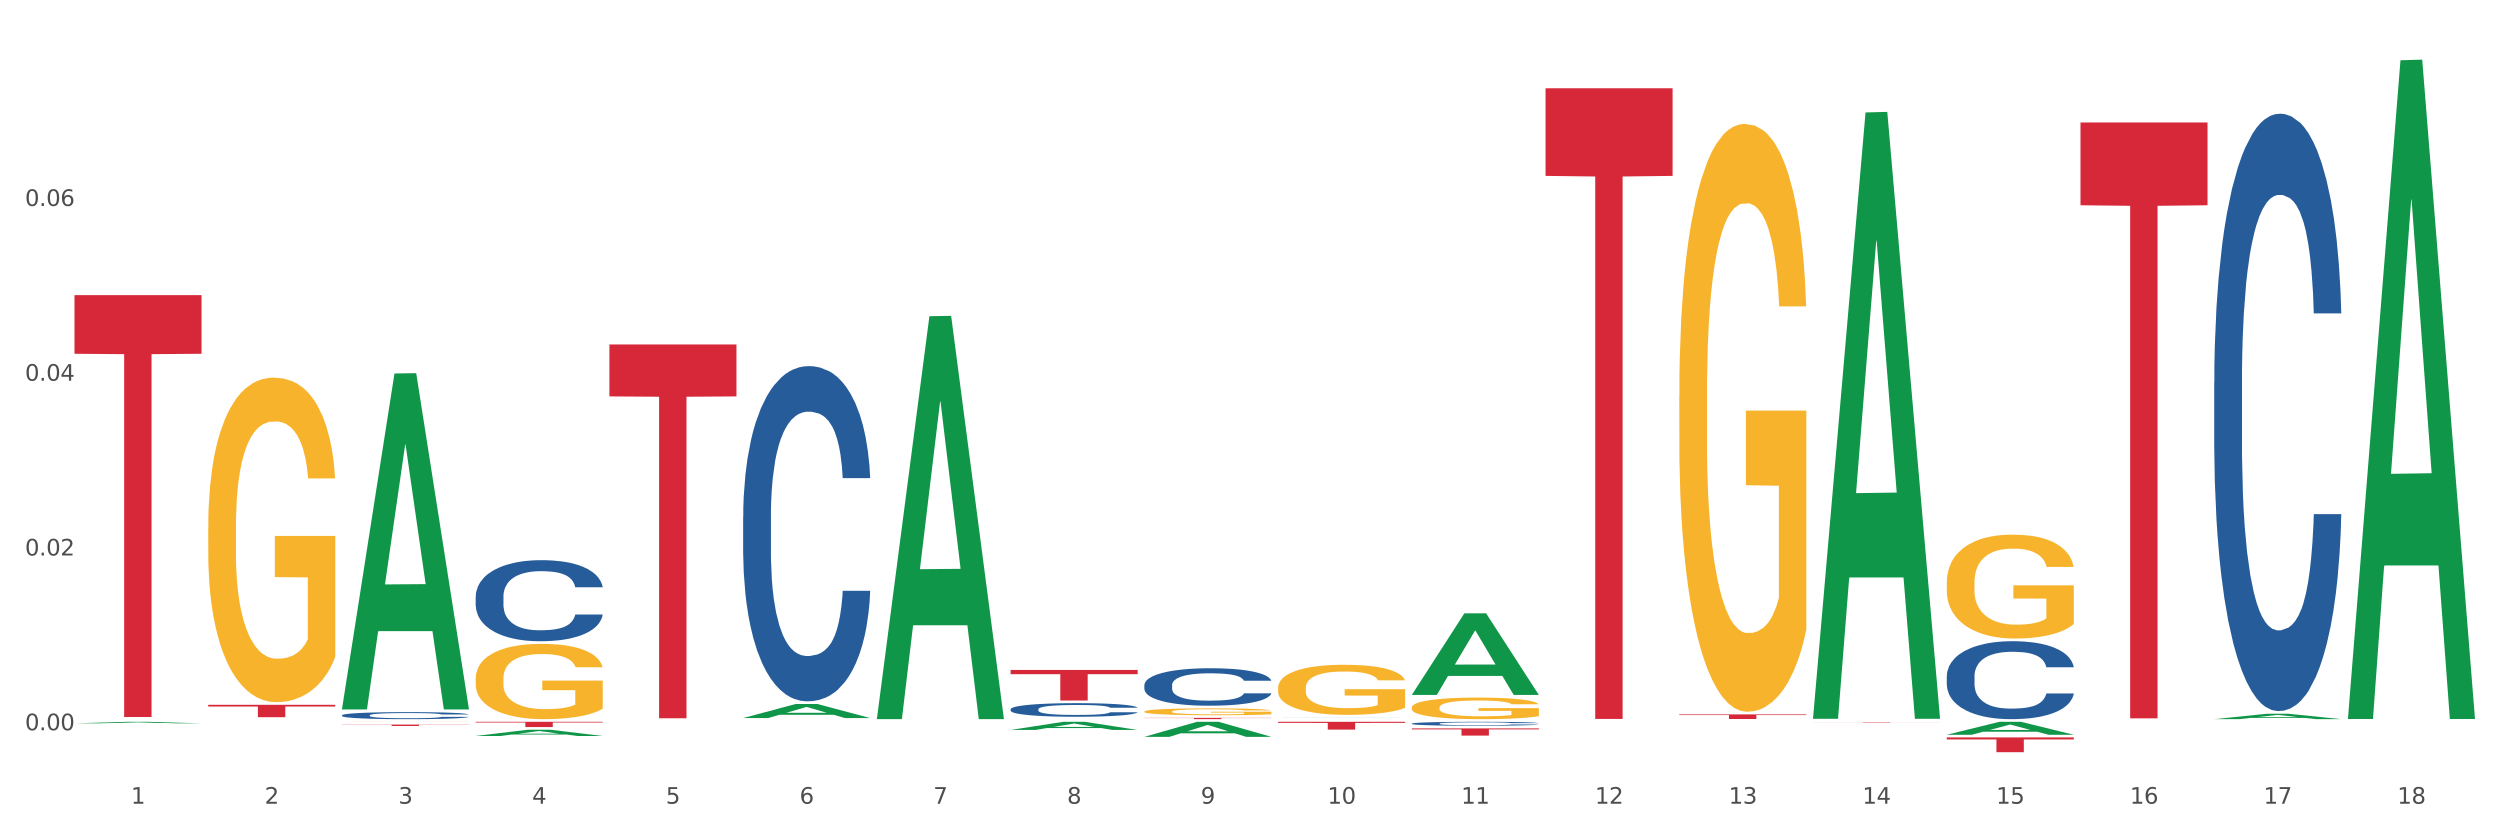 <?xml version="1.0" encoding="utf-8" standalone="no"?>
<!DOCTYPE svg PUBLIC "-//W3C//DTD SVG 1.1//EN"
  "http://www.w3.org/Graphics/SVG/1.1/DTD/svg11.dtd">
<svg xmlns:xlink="http://www.w3.org/1999/xlink" width="1080pt" height="360pt" viewBox="0 0 1080 360" xmlns="http://www.w3.org/2000/svg" version="1.1">
 <rect x="0" y="0" width="1080" height="360" fill="#333333" stroke="none"/>
 <defs>
  <style type="text/css">*{stroke-linejoin: round; stroke-linecap: butt}</style>
 </defs>
 <g id="figure_1">
  <g id="patch_1">
   <path d="M 0 360 
L 1080 360 
L 1080 0 
L 0 0 
z
" style="fill: #ffffff; stroke: #ffffff; stroke-linejoin: miter"/>
  </g>
  <g id="axes_1">
   <g id="matplotlib.axis_1">
    <g id="xtick_1">
     <g id="text_1">
      <!-- 1 -->
      <g style="fill: #4d4d4d" transform="translate(56.563 347.204) scale(0.096 -0.096)">
       <defs>
        <path id="DejaVuSans-31" d="M 794 531 
L 1825 531 
L 1825 4091 
L 703 3866 
L 703 4441 
L 1819 4666 
L 2450 4666 
L 2450 531 
L 3481 531 
L 3481 0 
L 794 0 
L 794 531 
z
" transform="scale(0.016)"/>
       </defs>
       <use xlink:href="#DejaVuSans-31"/>
      </g>
     </g>
    </g>
    <g id="xtick_2">
     <g id="text_2">
      <!-- 2 -->
      <g style="fill: #4d4d4d" transform="translate(114.336 347.204) scale(0.096 -0.096)">
       <defs>
        <path id="DejaVuSans-32" d="M 1228 531 
L 3431 531 
L 3431 0 
L 469 0 
L 469 531 
Q 828 903 1448 1529 
Q 2069 2156 2228 2338 
Q 2531 2678 2651 2914 
Q 2772 3150 2772 3378 
Q 2772 3750 2511 3984 
Q 2250 4219 1831 4219 
Q 1534 4219 1204 4116 
Q 875 4013 500 3803 
L 500 4441 
Q 881 4594 1212 4672 
Q 1544 4750 1819 4750 
Q 2544 4750 2975 4387 
Q 3406 4025 3406 3419 
Q 3406 3131 3298 2873 
Q 3191 2616 2906 2266 
Q 2828 2175 2409 1742 
Q 1991 1309 1228 531 
z
" transform="scale(0.016)"/>
       </defs>
       <use xlink:href="#DejaVuSans-32"/>
      </g>
     </g>
    </g>
    <g id="xtick_3">
     <g id="text_3">
      <!-- 3 -->
      <g style="fill: #4d4d4d" transform="translate(172.109 347.204) scale(0.096 -0.096)">
       <defs>
        <path id="DejaVuSans-33" d="M 2597 2516 
Q 3050 2419 3304 2112 
Q 3559 1806 3559 1356 
Q 3559 666 3084 287 
Q 2609 -91 1734 -91 
Q 1441 -91 1130 -33 
Q 819 25 488 141 
L 488 750 
Q 750 597 1062 519 
Q 1375 441 1716 441 
Q 2309 441 2620 675 
Q 2931 909 2931 1356 
Q 2931 1769 2642 2001 
Q 2353 2234 1838 2234 
L 1294 2234 
L 1294 2753 
L 1863 2753 
Q 2328 2753 2575 2939 
Q 2822 3125 2822 3475 
Q 2822 3834 2567 4026 
Q 2313 4219 1838 4219 
Q 1578 4219 1281 4162 
Q 984 4106 628 3988 
L 628 4550 
Q 988 4650 1302 4700 
Q 1616 4750 1894 4750 
Q 2613 4750 3031 4423 
Q 3450 4097 3450 3541 
Q 3450 3153 3228 2886 
Q 3006 2619 2597 2516 
z
" transform="scale(0.016)"/>
       </defs>
       <use xlink:href="#DejaVuSans-33"/>
      </g>
     </g>
    </g>
    <g id="xtick_4">
     <g id="text_4">
      <!-- 4 -->
      <g style="fill: #4d4d4d" transform="translate(229.882 347.204) scale(0.096 -0.096)">
       <defs>
        <path id="DejaVuSans-34" d="M 2419 4116 
L 825 1625 
L 2419 1625 
L 2419 4116 
z
M 2253 4666 
L 3047 4666 
L 3047 1625 
L 3713 1625 
L 3713 1100 
L 3047 1100 
L 3047 0 
L 2419 0 
L 2419 1100 
L 313 1100 
L 313 1709 
L 2253 4666 
z
" transform="scale(0.016)"/>
       </defs>
       <use xlink:href="#DejaVuSans-34"/>
      </g>
     </g>
    </g>
    <g id="xtick_5">
     <g id="text_5">
      <!-- 5 -->
      <g style="fill: #4d4d4d" transform="translate(287.655 347.204) scale(0.096 -0.096)">
       <defs>
        <path id="DejaVuSans-35" d="M 691 4666 
L 3169 4666 
L 3169 4134 
L 1269 4134 
L 1269 2991 
Q 1406 3038 1543 3061 
Q 1681 3084 1819 3084 
Q 2600 3084 3056 2656 
Q 3513 2228 3513 1497 
Q 3513 744 3044 326 
Q 2575 -91 1722 -91 
Q 1428 -91 1123 -41 
Q 819 9 494 109 
L 494 744 
Q 775 591 1075 516 
Q 1375 441 1709 441 
Q 2250 441 2565 725 
Q 2881 1009 2881 1497 
Q 2881 1984 2565 2268 
Q 2250 2553 1709 2553 
Q 1456 2553 1204 2497 
Q 953 2441 691 2322 
L 691 4666 
z
" transform="scale(0.016)"/>
       </defs>
       <use xlink:href="#DejaVuSans-35"/>
      </g>
     </g>
    </g>
    <g id="xtick_6">
     <g id="text_6">
      <!-- 6 -->
      <g style="fill: #4d4d4d" transform="translate(345.428 347.204) scale(0.096 -0.096)">
       <defs>
        <path id="DejaVuSans-36" d="M 2113 2584 
Q 1688 2584 1439 2293 
Q 1191 2003 1191 1497 
Q 1191 994 1439 701 
Q 1688 409 2113 409 
Q 2538 409 2786 701 
Q 3034 994 3034 1497 
Q 3034 2003 2786 2293 
Q 2538 2584 2113 2584 
z
M 3366 4563 
L 3366 3988 
Q 3128 4100 2886 4159 
Q 2644 4219 2406 4219 
Q 1781 4219 1451 3797 
Q 1122 3375 1075 2522 
Q 1259 2794 1537 2939 
Q 1816 3084 2150 3084 
Q 2853 3084 3261 2657 
Q 3669 2231 3669 1497 
Q 3669 778 3244 343 
Q 2819 -91 2113 -91 
Q 1303 -91 875 529 
Q 447 1150 447 2328 
Q 447 3434 972 4092 
Q 1497 4750 2381 4750 
Q 2619 4750 2861 4703 
Q 3103 4656 3366 4563 
z
" transform="scale(0.016)"/>
       </defs>
       <use xlink:href="#DejaVuSans-36"/>
      </g>
     </g>
    </g>
    <g id="xtick_7">
     <g id="text_7">
      <!-- 7 -->
      <g style="fill: #4d4d4d" transform="translate(403.201 347.204) scale(0.096 -0.096)">
       <defs>
        <path id="DejaVuSans-37" d="M 525 4666 
L 3525 4666 
L 3525 4397 
L 1831 0 
L 1172 0 
L 2766 4134 
L 525 4134 
L 525 4666 
z
" transform="scale(0.016)"/>
       </defs>
       <use xlink:href="#DejaVuSans-37"/>
      </g>
     </g>
    </g>
    <g id="xtick_8">
     <g id="text_8">
      <!-- 8 -->
      <g style="fill: #4d4d4d" transform="translate(460.974 347.204) scale(0.096 -0.096)">
       <defs>
        <path id="DejaVuSans-38" d="M 2034 2216 
Q 1584 2216 1326 1975 
Q 1069 1734 1069 1313 
Q 1069 891 1326 650 
Q 1584 409 2034 409 
Q 2484 409 2743 651 
Q 3003 894 3003 1313 
Q 3003 1734 2745 1975 
Q 2488 2216 2034 2216 
z
M 1403 2484 
Q 997 2584 770 2862 
Q 544 3141 544 3541 
Q 544 4100 942 4425 
Q 1341 4750 2034 4750 
Q 2731 4750 3128 4425 
Q 3525 4100 3525 3541 
Q 3525 3141 3298 2862 
Q 3072 2584 2669 2484 
Q 3125 2378 3379 2068 
Q 3634 1759 3634 1313 
Q 3634 634 3220 271 
Q 2806 -91 2034 -91 
Q 1263 -91 848 271 
Q 434 634 434 1313 
Q 434 1759 690 2068 
Q 947 2378 1403 2484 
z
M 1172 3481 
Q 1172 3119 1398 2916 
Q 1625 2713 2034 2713 
Q 2441 2713 2670 2916 
Q 2900 3119 2900 3481 
Q 2900 3844 2670 4047 
Q 2441 4250 2034 4250 
Q 1625 4250 1398 4047 
Q 1172 3844 1172 3481 
z
" transform="scale(0.016)"/>
       </defs>
       <use xlink:href="#DejaVuSans-38"/>
      </g>
     </g>
    </g>
    <g id="xtick_9">
     <g id="text_9">
      <!-- 9 -->
      <g style="fill: #4d4d4d" transform="translate(518.747 347.204) scale(0.096 -0.096)">
       <defs>
        <path id="DejaVuSans-39" d="M 703 97 
L 703 672 
Q 941 559 1184 500 
Q 1428 441 1663 441 
Q 2288 441 2617 861 
Q 2947 1281 2994 2138 
Q 2813 1869 2534 1725 
Q 2256 1581 1919 1581 
Q 1219 1581 811 2004 
Q 403 2428 403 3163 
Q 403 3881 828 4315 
Q 1253 4750 1959 4750 
Q 2769 4750 3195 4129 
Q 3622 3509 3622 2328 
Q 3622 1225 3098 567 
Q 2575 -91 1691 -91 
Q 1453 -91 1209 -44 
Q 966 3 703 97 
z
M 1959 2075 
Q 2384 2075 2632 2365 
Q 2881 2656 2881 3163 
Q 2881 3666 2632 3958 
Q 2384 4250 1959 4250 
Q 1534 4250 1286 3958 
Q 1038 3666 1038 3163 
Q 1038 2656 1286 2365 
Q 1534 2075 1959 2075 
z
" transform="scale(0.016)"/>
       </defs>
       <use xlink:href="#DejaVuSans-39"/>
      </g>
     </g>
    </g>
    <g id="xtick_10">
     <g id="text_10">
      <!-- 10 -->
      <g style="fill: #4d4d4d" transform="translate(573.466 347.204) scale(0.096 -0.096)">
       <defs>
        <path id="DejaVuSans-30" d="M 2034 4250 
Q 1547 4250 1301 3770 
Q 1056 3291 1056 2328 
Q 1056 1369 1301 889 
Q 1547 409 2034 409 
Q 2525 409 2770 889 
Q 3016 1369 3016 2328 
Q 3016 3291 2770 3770 
Q 2525 4250 2034 4250 
z
M 2034 4750 
Q 2819 4750 3233 4129 
Q 3647 3509 3647 2328 
Q 3647 1150 3233 529 
Q 2819 -91 2034 -91 
Q 1250 -91 836 529 
Q 422 1150 422 2328 
Q 422 3509 836 4129 
Q 1250 4750 2034 4750 
z
" transform="scale(0.016)"/>
       </defs>
       <use xlink:href="#DejaVuSans-31"/>
       <use xlink:href="#DejaVuSans-30" transform="translate(63.623 0)"/>
      </g>
     </g>
    </g>
    <g id="xtick_11">
     <g id="text_11">
      <!-- 11 -->
      <g style="fill: #4d4d4d" transform="translate(631.239 347.204) scale(0.096 -0.096)">
       <use xlink:href="#DejaVuSans-31"/>
       <use xlink:href="#DejaVuSans-31" transform="translate(63.623 0)"/>
      </g>
     </g>
    </g>
    <g id="xtick_12">
     <g id="text_12">
      <!-- 12 -->
      <g style="fill: #4d4d4d" transform="translate(689.012 347.204) scale(0.096 -0.096)">
       <use xlink:href="#DejaVuSans-31"/>
       <use xlink:href="#DejaVuSans-32" transform="translate(63.623 0)"/>
      </g>
     </g>
    </g>
    <g id="xtick_13">
     <g id="text_13">
      <!-- 13 -->
      <g style="fill: #4d4d4d" transform="translate(746.785 347.204) scale(0.096 -0.096)">
       <use xlink:href="#DejaVuSans-31"/>
       <use xlink:href="#DejaVuSans-33" transform="translate(63.623 0)"/>
      </g>
     </g>
    </g>
    <g id="xtick_14">
     <g id="text_14">
      <!-- 14 -->
      <g style="fill: #4d4d4d" transform="translate(804.558 347.204) scale(0.096 -0.096)">
       <use xlink:href="#DejaVuSans-31"/>
       <use xlink:href="#DejaVuSans-34" transform="translate(63.623 0)"/>
      </g>
     </g>
    </g>
    <g id="xtick_15">
     <g id="text_15">
      <!-- 15 -->
      <g style="fill: #4d4d4d" transform="translate(862.331 347.204) scale(0.096 -0.096)">
       <use xlink:href="#DejaVuSans-31"/>
       <use xlink:href="#DejaVuSans-35" transform="translate(63.623 0)"/>
      </g>
     </g>
    </g>
    <g id="xtick_16">
     <g id="text_16">
      <!-- 16 -->
      <g style="fill: #4d4d4d" transform="translate(920.104 347.204) scale(0.096 -0.096)">
       <use xlink:href="#DejaVuSans-31"/>
       <use xlink:href="#DejaVuSans-36" transform="translate(63.623 0)"/>
      </g>
     </g>
    </g>
    <g id="xtick_17">
     <g id="text_17">
      <!-- 17 -->
      <g style="fill: #4d4d4d" transform="translate(977.877 347.204) scale(0.096 -0.096)">
       <use xlink:href="#DejaVuSans-31"/>
       <use xlink:href="#DejaVuSans-37" transform="translate(63.623 0)"/>
      </g>
     </g>
    </g>
    <g id="xtick_18">
     <g id="text_18">
      <!-- 18 -->
      <g style="fill: #4d4d4d" transform="translate(1035.65 347.204) scale(0.096 -0.096)">
       <use xlink:href="#DejaVuSans-31"/>
       <use xlink:href="#DejaVuSans-38" transform="translate(63.623 0)"/>
      </g>
     </g>
    </g>
    <g id="xtick_19"/>
    <g id="xtick_20"/>
    <g id="xtick_21"/>
    <g id="xtick_22"/>
    <g id="xtick_23"/>
    <g id="xtick_24"/>
    <g id="xtick_25"/>
    <g id="xtick_26"/>
    <g id="xtick_27"/>
    <g id="xtick_28"/>
    <g id="xtick_29"/>
    <g id="xtick_30"/>
    <g id="xtick_31"/>
    <g id="xtick_32"/>
    <g id="xtick_33"/>
    <g id="xtick_34"/>
    <g id="xtick_35"/>
   </g>
   <g id="matplotlib.axis_2">
    <g id="ytick_1">
     <g id="text_19">
      <!-- 0.00 -->
      <g style="fill: #4d4d4d" transform="translate(10.8 315.47) scale(0.096 -0.096)">
       <defs>
        <path id="DejaVuSans-2e" d="M 684 794 
L 1344 794 
L 1344 0 
L 684 0 
L 684 794 
z
" transform="scale(0.016)"/>
       </defs>
       <use xlink:href="#DejaVuSans-30"/>
       <use xlink:href="#DejaVuSans-2e" transform="translate(63.623 0)"/>
       <use xlink:href="#DejaVuSans-30" transform="translate(95.41 0)"/>
       <use xlink:href="#DejaVuSans-30" transform="translate(159.033 0)"/>
      </g>
     </g>
    </g>
    <g id="ytick_2">
     <g id="text_20">
      <!-- 0.02 -->
      <g style="fill: #4d4d4d" transform="translate(10.8 239.971) scale(0.096 -0.096)">
       <use xlink:href="#DejaVuSans-30"/>
       <use xlink:href="#DejaVuSans-2e" transform="translate(63.623 0)"/>
       <use xlink:href="#DejaVuSans-30" transform="translate(95.41 0)"/>
       <use xlink:href="#DejaVuSans-32" transform="translate(159.033 0)"/>
      </g>
     </g>
    </g>
    <g id="ytick_3">
     <g id="text_21">
      <!-- 0.04 -->
      <g style="fill: #4d4d4d" transform="translate(10.8 164.473) scale(0.096 -0.096)">
       <use xlink:href="#DejaVuSans-30"/>
       <use xlink:href="#DejaVuSans-2e" transform="translate(63.623 0)"/>
       <use xlink:href="#DejaVuSans-30" transform="translate(95.41 0)"/>
       <use xlink:href="#DejaVuSans-34" transform="translate(159.033 0)"/>
      </g>
     </g>
    </g>
    <g id="ytick_4">
     <g id="text_22">
      <!-- 0.06 -->
      <g style="fill: #4d4d4d" transform="translate(10.8 88.974) scale(0.096 -0.096)">
       <use xlink:href="#DejaVuSans-30"/>
       <use xlink:href="#DejaVuSans-2e" transform="translate(63.623 0)"/>
       <use xlink:href="#DejaVuSans-30" transform="translate(95.41 0)"/>
       <use xlink:href="#DejaVuSans-36" transform="translate(159.033 0)"/>
      </g>
     </g>
    </g>
    <g id="ytick_5"/>
    <g id="ytick_6"/>
    <g id="ytick_7"/>
    <g id="ytick_8"/>
   </g>
   <g id="PolyCollection_1">
    <path d="M 32.175 312.482 
L 32.232 312.482 
L 54.864 311.824 
L 64.257 311.823 
L 87.059 312.484 
L 76.196 312.484 
L 71.273 312.33 
L 47.905 312.33 
L 47.735 312.332 
L 42.982 312.484 
L 32.175 312.484 
L 32.175 312.482 
L 50.847 312.238 
L 68.331 312.237 
L 59.674 311.964 
L 59.561 311.963 
L 59.447 311.964 
L 50.79 312.237 
L 50.847 312.238 
L 32.175 312.482 
z
" clip-path="url(#p89a0ce6c5d)" style="fill: #109648"/>
    <path d="M 494.359 307.383 
L 494.424 307.381 
L 494.424 307.283 
L 494.553 307.199 
L 495.201 306.995 
L 496.173 306.827 
L 496.886 306.738 
L 497.599 306.664 
L 498.441 306.591 
L 499.478 306.515 
L 501.357 306.404 
L 502.523 306.347 
L 503.949 306.287 
L 506.541 306.2 
L 508.42 306.151 
L 510.364 306.111 
L 513.539 306.062 
L 515.613 306.04 
L 517.816 306.024 
L 520.473 306.013 
L 522.481 306.01 
L 526.888 306.018 
L 530.646 306.043 
L 532.46 306.062 
L 534.793 306.094 
L 536.024 306.116 
L 538.033 306.159 
L 540.107 306.216 
L 541.532 306.265 
L 543.671 306.358 
L 545.29 306.45 
L 546.781 306.564 
L 547.558 306.643 
L 548.142 306.716 
L 548.66 306.8 
L 549.178 306.933 
L 537.515 306.933 
L 537.061 306.838 
L 536.348 306.748 
L 535.311 306.662 
L 534.404 306.607 
L 532.849 306.539 
L 531.424 306.496 
L 529.933 306.463 
L 528.119 306.436 
L 526.693 306.423 
L 524.685 306.412 
L 520.732 306.415 
L 518.075 306.436 
L 516.261 306.463 
L 515.094 306.488 
L 514.058 306.515 
L 512.891 306.553 
L 511.53 306.61 
L 510.558 306.662 
L 509.586 306.727 
L 508.809 306.792 
L 508.096 306.868 
L 507.513 306.949 
L 507.059 307.033 
L 506.671 307.136 
L 506.347 307.307 
L 506.347 307.679 
L 506.476 307.763 
L 506.8 307.875 
L 507.189 307.959 
L 507.837 308.059 
L 508.42 308.127 
L 509.522 308.225 
L 510.753 308.306 
L 511.725 308.358 
L 512.697 308.401 
L 514.382 308.461 
L 516.261 308.51 
L 517.881 308.54 
L 520.084 308.567 
L 521.574 308.578 
L 522.87 308.583 
L 526.045 308.583 
L 528.313 308.575 
L 530.84 308.556 
L 532.784 308.531 
L 534.404 308.502 
L 536.219 308.453 
L 537.385 308.407 
L 537.385 307.839 
L 523.129 307.837 
L 523.129 307.459 
L 549.243 307.459 
L 549.243 308.567 
L 548.142 308.624 
L 546.91 308.675 
L 545.614 308.721 
L 543.671 308.778 
L 541.338 308.833 
L 539.264 308.871 
L 537.061 308.903 
L 534.469 308.933 
L 531.1 308.96 
L 529.026 308.971 
L 526.434 308.979 
L 523.389 308.982 
L 520.732 308.977 
L 518.14 308.963 
L 515.418 308.939 
L 512.762 308.903 
L 510.753 308.868 
L 508.744 308.825 
L 506.606 308.768 
L 504.921 308.713 
L 503.625 308.664 
L 502.199 308.602 
L 500.644 308.521 
L 499.478 308.447 
L 498.441 308.371 
L 497.34 308.274 
L 496.562 308.19 
L 495.784 308.084 
L 495.331 308.005 
L 494.812 307.883 
L 494.424 307.712 
L 494.359 307.383 
z
" clip-path="url(#p89a0ce6c5d)" style="fill: #f7b32b"/>
    <path d="M 552.132 297.181 
L 552.197 297.161 
L 552.197 296.45 
L 552.326 295.838 
L 552.974 294.357 
L 553.946 293.132 
L 554.659 292.481 
L 555.372 291.947 
L 556.214 291.414 
L 557.251 290.861 
L 559.13 290.051 
L 560.296 289.637 
L 561.722 289.202 
L 564.314 288.57 
L 566.193 288.215 
L 568.137 287.918 
L 571.312 287.563 
L 573.386 287.405 
L 575.589 287.286 
L 578.246 287.207 
L 580.254 287.188 
L 584.661 287.247 
L 588.419 287.425 
L 590.233 287.563 
L 592.566 287.8 
L 593.797 287.958 
L 595.806 288.274 
L 597.88 288.689 
L 599.305 289.044 
L 601.443 289.716 
L 603.063 290.387 
L 604.554 291.217 
L 605.331 291.789 
L 605.915 292.323 
L 606.433 292.935 
L 606.951 293.903 
L 595.288 293.903 
L 594.834 293.211 
L 594.121 292.56 
L 593.084 291.928 
L 592.177 291.533 
L 590.622 291.039 
L 589.197 290.723 
L 587.706 290.486 
L 585.892 290.288 
L 584.466 290.19 
L 582.458 290.111 
L 578.505 290.13 
L 575.848 290.288 
L 574.034 290.486 
L 572.867 290.664 
L 571.831 290.861 
L 570.664 291.138 
L 569.303 291.552 
L 568.331 291.928 
L 567.359 292.402 
L 566.582 292.876 
L 565.869 293.429 
L 565.286 294.021 
L 564.832 294.633 
L 564.444 295.384 
L 564.12 296.628 
L 564.12 299.334 
L 564.249 299.946 
L 564.573 300.756 
L 564.962 301.368 
L 565.61 302.099 
L 566.193 302.592 
L 567.295 303.303 
L 568.526 303.896 
L 569.498 304.271 
L 570.47 304.587 
L 572.155 305.022 
L 574.034 305.377 
L 575.654 305.594 
L 577.857 305.792 
L 579.347 305.871 
L 580.643 305.91 
L 583.818 305.91 
L 586.086 305.851 
L 588.613 305.713 
L 590.557 305.535 
L 592.177 305.318 
L 593.992 304.962 
L 595.158 304.627 
L 595.158 300.499 
L 580.902 300.479 
L 580.902 297.734 
L 607.016 297.734 
L 607.016 305.792 
L 605.915 306.207 
L 604.683 306.582 
L 603.387 306.918 
L 601.443 307.332 
L 599.111 307.727 
L 597.037 308.004 
L 594.834 308.241 
L 592.242 308.458 
L 588.873 308.656 
L 586.799 308.735 
L 584.207 308.794 
L 581.162 308.814 
L 578.505 308.774 
L 575.913 308.675 
L 573.191 308.498 
L 570.535 308.241 
L 568.526 307.984 
L 566.517 307.668 
L 564.379 307.253 
L 562.694 306.858 
L 561.398 306.503 
L 559.972 306.049 
L 558.417 305.456 
L 557.251 304.923 
L 556.214 304.37 
L 555.113 303.659 
L 554.335 303.047 
L 553.557 302.276 
L 553.104 301.704 
L 552.585 300.815 
L 552.197 299.571 
L 552.132 297.181 
z
" clip-path="url(#p89a0ce6c5d)" style="fill: #f7b32b"/>
    <path d="M 609.905 305.667 
L 609.97 305.658 
L 609.97 305.352 
L 610.099 305.088 
L 610.747 304.45 
L 611.719 303.922 
L 612.432 303.642 
L 613.145 303.412 
L 613.987 303.182 
L 615.024 302.944 
L 616.903 302.595 
L 618.069 302.416 
L 619.495 302.229 
L 622.087 301.957 
L 623.966 301.804 
L 625.91 301.676 
L 629.085 301.523 
L 631.159 301.455 
L 633.362 301.404 
L 636.019 301.37 
L 638.027 301.361 
L 642.434 301.387 
L 646.192 301.463 
L 648.006 301.523 
L 650.339 301.625 
L 651.57 301.693 
L 653.579 301.829 
L 655.653 302.008 
L 657.078 302.161 
L 659.216 302.45 
L 660.836 302.74 
L 662.327 303.097 
L 663.104 303.344 
L 663.688 303.574 
L 664.206 303.837 
L 664.724 304.254 
L 653.061 304.254 
L 652.607 303.956 
L 651.894 303.676 
L 650.857 303.403 
L 649.95 303.233 
L 648.395 303.02 
L 646.97 302.884 
L 645.479 302.782 
L 643.665 302.697 
L 642.239 302.655 
L 640.231 302.621 
L 636.278 302.629 
L 633.621 302.697 
L 631.807 302.782 
L 630.64 302.859 
L 629.604 302.944 
L 628.437 303.063 
L 627.076 303.242 
L 626.104 303.403 
L 625.132 303.608 
L 624.355 303.812 
L 623.642 304.05 
L 623.059 304.305 
L 622.605 304.569 
L 622.217 304.893 
L 621.893 305.429 
L 621.893 306.594 
L 622.022 306.858 
L 622.346 307.207 
L 622.735 307.471 
L 623.383 307.786 
L 623.966 307.998 
L 625.068 308.305 
L 626.299 308.56 
L 627.271 308.722 
L 628.243 308.858 
L 629.928 309.045 
L 631.807 309.198 
L 633.427 309.292 
L 635.63 309.377 
L 637.12 309.411 
L 638.416 309.428 
L 641.591 309.428 
L 643.859 309.402 
L 646.386 309.343 
L 648.33 309.266 
L 649.95 309.173 
L 651.765 309.02 
L 652.931 308.875 
L 652.931 307.096 
L 638.675 307.088 
L 638.675 305.905 
L 664.789 305.905 
L 664.789 309.377 
L 663.688 309.556 
L 662.456 309.717 
L 661.16 309.862 
L 659.216 310.041 
L 656.884 310.211 
L 654.81 310.33 
L 652.607 310.432 
L 650.015 310.526 
L 646.646 310.611 
L 644.572 310.645 
L 641.98 310.67 
L 638.935 310.679 
L 636.278 310.662 
L 633.686 310.619 
L 630.964 310.543 
L 628.308 310.432 
L 626.299 310.321 
L 624.29 310.185 
L 622.152 310.007 
L 620.467 309.836 
L 619.171 309.683 
L 617.745 309.488 
L 616.19 309.232 
L 615.024 309.002 
L 613.987 308.764 
L 612.886 308.458 
L 612.108 308.194 
L 611.33 307.862 
L 610.877 307.615 
L 610.358 307.233 
L 609.97 306.696 
L 609.905 305.667 
z
" clip-path="url(#p89a0ce6c5d)" style="fill: #f7b32b"/>
    <path d="M 725.451 170.876 
L 725.516 170.644 
L 725.516 162.295 
L 725.645 155.105 
L 726.293 137.711 
L 727.265 123.331 
L 727.978 115.678 
L 728.691 109.416 
L 729.533 103.154 
L 730.57 96.66 
L 732.449 87.151 
L 733.615 82.281 
L 735.041 77.179 
L 737.633 69.757 
L 739.512 65.583 
L 741.456 62.104 
L 744.631 57.929 
L 746.705 56.074 
L 748.908 54.682 
L 751.565 53.754 
L 753.573 53.523 
L 757.98 54.218 
L 761.738 56.306 
L 763.552 57.929 
L 765.885 60.712 
L 767.116 62.568 
L 769.125 66.278 
L 771.199 71.149 
L 772.624 75.323 
L 774.762 83.209 
L 776.382 91.094 
L 777.873 100.835 
L 778.65 107.561 
L 779.234 113.823 
L 779.752 121.012 
L 780.27 132.376 
L 768.607 132.376 
L 768.153 124.259 
L 767.44 116.606 
L 766.403 109.184 
L 765.496 104.546 
L 763.941 98.748 
L 762.516 95.037 
L 761.025 92.254 
L 759.211 89.934 
L 757.785 88.775 
L 755.776 87.847 
L 751.824 88.079 
L 749.167 89.934 
L 747.353 92.254 
L 746.186 94.341 
L 745.15 96.66 
L 743.983 99.907 
L 742.622 104.778 
L 741.65 109.184 
L 740.678 114.75 
L 739.901 120.316 
L 739.188 126.81 
L 738.605 133.768 
L 738.151 140.958 
L 737.762 149.771 
L 737.438 164.382 
L 737.438 196.155 
L 737.568 203.345 
L 737.892 212.854 
L 738.281 220.043 
L 738.929 228.625 
L 739.512 234.423 
L 740.614 242.772 
L 741.845 249.73 
L 742.817 254.136 
L 743.789 257.847 
L 745.474 262.949 
L 747.353 267.124 
L 748.973 269.675 
L 751.176 271.994 
L 752.666 272.922 
L 753.962 273.386 
L 757.137 273.386 
L 759.405 272.69 
L 761.932 271.067 
L 763.876 268.979 
L 765.496 266.428 
L 767.311 262.253 
L 768.477 258.311 
L 768.477 209.839 
L 754.221 209.607 
L 754.221 177.37 
L 780.335 177.37 
L 780.335 271.994 
L 779.234 276.865 
L 778.002 281.271 
L 776.706 285.214 
L 774.762 290.084 
L 772.43 294.723 
L 770.356 297.97 
L 768.153 300.753 
L 765.561 303.304 
L 762.192 305.623 
L 760.118 306.551 
L 757.526 307.247 
L 754.48 307.478 
L 751.824 307.015 
L 749.232 305.855 
L 746.51 303.768 
L 743.854 300.753 
L 741.845 297.738 
L 739.836 294.027 
L 737.698 289.157 
L 736.013 284.518 
L 734.717 280.343 
L 733.291 275.009 
L 731.736 268.052 
L 730.57 261.79 
L 729.533 255.296 
L 728.431 246.947 
L 727.654 239.757 
L 726.876 230.712 
L 726.423 223.986 
L 725.904 213.55 
L 725.516 198.938 
L 725.451 170.876 
z
" clip-path="url(#p89a0ce6c5d)" style="fill: #f7b32b"/>
    <path d="M 840.997 251.71 
L 841.062 251.669 
L 841.062 250.193 
L 841.191 248.922 
L 841.839 245.847 
L 842.811 243.305 
L 843.524 241.952 
L 844.237 240.845 
L 845.079 239.738 
L 846.116 238.59 
L 847.995 236.91 
L 849.161 236.049 
L 850.587 235.147 
L 853.179 233.835 
L 855.058 233.097 
L 857.002 232.482 
L 860.177 231.744 
L 862.251 231.416 
L 864.454 231.17 
L 867.111 231.006 
L 869.119 230.965 
L 873.526 231.088 
L 877.284 231.457 
L 879.098 231.744 
L 881.431 232.236 
L 882.662 232.564 
L 884.671 233.22 
L 886.744 234.081 
L 888.17 234.819 
L 890.308 236.213 
L 891.928 237.606 
L 893.419 239.328 
L 894.196 240.517 
L 894.779 241.624 
L 895.298 242.895 
L 895.816 244.904 
L 884.153 244.904 
L 883.699 243.469 
L 882.986 242.116 
L 881.949 240.804 
L 881.042 239.984 
L 879.487 238.959 
L 878.061 238.303 
L 876.571 237.811 
L 874.757 237.401 
L 873.331 237.196 
L 871.322 237.032 
L 867.37 237.073 
L 864.713 237.401 
L 862.899 237.811 
L 861.732 238.18 
L 860.695 238.59 
L 859.529 239.164 
L 858.168 240.025 
L 857.196 240.804 
L 856.224 241.788 
L 855.447 242.772 
L 854.734 243.92 
L 854.151 245.15 
L 853.697 246.421 
L 853.308 247.979 
L 852.984 250.562 
L 852.984 256.178 
L 853.114 257.449 
L 853.438 259.13 
L 853.827 260.401 
L 854.475 261.918 
L 855.058 262.943 
L 856.16 264.419 
L 857.391 265.649 
L 858.363 266.428 
L 859.335 267.084 
L 861.019 267.986 
L 862.899 268.724 
L 864.519 269.175 
L 866.722 269.585 
L 868.212 269.749 
L 869.508 269.831 
L 872.683 269.831 
L 874.951 269.708 
L 877.478 269.421 
L 879.422 269.052 
L 881.042 268.601 
L 882.857 267.863 
L 884.023 267.166 
L 884.023 258.597 
L 869.767 258.556 
L 869.767 252.858 
L 895.881 252.858 
L 895.881 269.585 
L 894.779 270.446 
L 893.548 271.224 
L 892.252 271.921 
L 890.308 272.782 
L 887.976 273.602 
L 885.902 274.176 
L 883.699 274.668 
L 881.107 275.119 
L 877.737 275.529 
L 875.664 275.693 
L 873.072 275.816 
L 870.026 275.857 
L 867.37 275.775 
L 864.778 275.57 
L 862.056 275.201 
L 859.4 274.668 
L 857.391 274.135 
L 855.382 273.479 
L 853.244 272.618 
L 851.559 271.798 
L 850.263 271.06 
L 848.837 270.118 
L 847.282 268.888 
L 846.116 267.781 
L 845.079 266.633 
L 843.977 265.157 
L 843.2 263.886 
L 842.422 262.287 
L 841.969 261.098 
L 841.45 259.253 
L 841.062 256.67 
L 840.997 251.71 
z
" clip-path="url(#p89a0ce6c5d)" style="fill: #f7b32b"/>
    <path d="M 436.586 306.403 
L 436.651 306.397 
L 436.651 306.247 
L 436.845 306.044 
L 437.559 305.668 
L 438.467 305.384 
L 440.024 305.051 
L 440.868 304.912 
L 441.97 304.756 
L 444.241 304.504 
L 446.836 304.29 
L 448.653 304.172 
L 450.015 304.097 
L 453.064 303.962 
L 454.816 303.903 
L 456.632 303.855 
L 458.189 303.823 
L 460.784 303.785 
L 462.86 303.769 
L 465.261 303.764 
L 467.272 303.769 
L 469.932 303.791 
L 473.824 303.855 
L 475.316 303.893 
L 477.327 303.957 
L 479.403 304.043 
L 481.09 304.129 
L 483.036 304.252 
L 485.048 304.413 
L 486.994 304.617 
L 488.356 304.805 
L 489.459 305.003 
L 490.432 305.244 
L 491.146 305.507 
L 491.47 305.727 
L 479.598 305.727 
L 479.274 305.529 
L 478.625 305.314 
L 477.976 305.169 
L 477.263 305.051 
L 476.16 304.917 
L 475.187 304.831 
L 473.565 304.729 
L 472.073 304.665 
L 470.84 304.628 
L 469.348 304.595 
L 466.169 304.563 
L 463.898 304.563 
L 462.471 304.574 
L 460.719 304.601 
L 459.227 304.638 
L 457.476 304.703 
L 456.113 304.772 
L 454.751 304.864 
L 453.972 304.928 
L 452.805 305.046 
L 452.026 305.142 
L 450.988 305.309 
L 450.404 305.427 
L 449.366 305.732 
L 448.912 305.958 
L 448.718 306.113 
L 448.588 306.285 
L 448.588 307.122 
L 448.977 307.497 
L 449.301 307.658 
L 449.82 307.84 
L 450.794 308.076 
L 452.221 308.307 
L 453.713 308.473 
L 454.946 308.575 
L 456.113 308.65 
L 457.281 308.709 
L 458.708 308.763 
L 459.876 308.795 
L 461.628 308.827 
L 463.704 308.843 
L 465.326 308.843 
L 468.634 308.816 
L 470.126 308.79 
L 471.554 308.752 
L 473.111 308.693 
L 474.343 308.629 
L 475.057 308.58 
L 476.225 308.479 
L 477.133 308.371 
L 477.911 308.248 
L 478.43 308.141 
L 479.014 307.98 
L 479.468 307.797 
L 479.598 307.701 
L 491.47 307.701 
L 491.211 307.894 
L 490.757 308.082 
L 489.848 308.334 
L 489.135 308.479 
L 488.032 308.656 
L 486.864 308.806 
L 485.242 308.972 
L 483.75 309.095 
L 482.193 309.203 
L 480.506 309.299 
L 477.457 309.433 
L 476.354 309.471 
L 474.019 309.535 
L 472.202 309.573 
L 469.542 309.61 
L 466.818 309.632 
L 463.963 309.637 
L 461.433 309.626 
L 458.643 309.594 
L 456.892 309.562 
L 454.946 309.514 
L 452.675 309.439 
L 450.534 309.347 
L 448.523 309.24 
L 446.642 309.117 
L 444.89 308.977 
L 442.619 308.747 
L 440.932 308.521 
L 439.7 308.312 
L 438.856 308.135 
L 438.013 307.91 
L 437.559 307.754 
L 436.845 307.379 
L 436.586 307.03 
L 436.586 306.403 
z
" clip-path="url(#p89a0ce6c5d)" style="fill: #255c99"/>
    <path d="M 898.77 52.9 
L 953.654 52.9 
L 953.654 88.673 
L 932.064 88.914 
L 932.064 310.315 
L 920.229 310.315 
L 920.229 88.914 
L 898.77 88.673 
L 898.77 53.142 
L 898.77 52.9 
z
" clip-path="url(#p89a0ce6c5d)" style="fill: #d62839"/>
    <path d="M 840.997 318.567 
L 895.881 318.567 
L 895.881 319.454 
L 874.291 319.46 
L 874.291 324.95 
L 862.456 324.95 
L 862.456 319.46 
L 840.997 319.454 
L 840.997 318.573 
L 840.997 318.567 
z
" clip-path="url(#p89a0ce6c5d)" style="fill: #d62839"/>
    <path d="M 783.224 311.963 
L 838.108 311.963 
L 838.108 311.988 
L 816.519 311.988 
L 816.519 312.142 
L 804.683 312.142 
L 804.683 311.988 
L 783.224 311.988 
L 783.224 311.963 
L 783.224 311.963 
z
" clip-path="url(#p89a0ce6c5d)" style="fill: #d62839"/>
    <path d="M 725.451 308.623 
L 780.335 308.623 
L 780.335 308.9 
L 758.746 308.902 
L 758.746 310.621 
L 746.91 310.621 
L 746.91 308.902 
L 725.451 308.9 
L 725.451 308.625 
L 725.451 308.623 
z
" clip-path="url(#p89a0ce6c5d)" style="fill: #d62839"/>
    <path d="M 667.678 38.122 
L 722.562 38.122 
L 722.562 75.986 
L 700.973 76.241 
L 700.973 310.59 
L 689.137 310.59 
L 689.137 76.241 
L 667.678 75.986 
L 667.678 38.377 
L 667.678 38.122 
z
" clip-path="url(#p89a0ce6c5d)" style="fill: #d62839"/>
    <path d="M 609.905 314.667 
L 664.789 314.667 
L 664.789 315.098 
L 643.2 315.101 
L 643.2 317.769 
L 631.364 317.769 
L 631.364 315.101 
L 609.905 315.098 
L 609.905 314.669 
L 609.905 314.667 
z
" clip-path="url(#p89a0ce6c5d)" style="fill: #d62839"/>
    <path d="M 205.494 293.186 
L 205.559 293.156 
L 205.559 292.087 
L 205.688 291.167 
L 206.336 288.939 
L 207.308 287.098 
L 208.021 286.118 
L 208.734 285.316 
L 209.576 284.514 
L 210.613 283.682 
L 212.492 282.465 
L 213.659 281.841 
L 215.084 281.188 
L 217.676 280.237 
L 219.555 279.703 
L 221.499 279.257 
L 224.674 278.723 
L 226.748 278.485 
L 228.951 278.307 
L 231.608 278.188 
L 233.616 278.158 
L 238.023 278.247 
L 241.781 278.515 
L 243.595 278.723 
L 245.928 279.079 
L 247.159 279.317 
L 249.168 279.792 
L 251.242 280.415 
L 252.667 280.95 
L 254.806 281.96 
L 256.426 282.97 
L 257.916 284.217 
L 258.694 285.078 
L 259.277 285.88 
L 259.795 286.801 
L 260.313 288.256 
L 248.65 288.256 
L 248.196 287.217 
L 247.483 286.236 
L 246.447 285.286 
L 245.539 284.692 
L 243.984 283.95 
L 242.559 283.474 
L 241.068 283.118 
L 239.254 282.821 
L 237.828 282.673 
L 235.82 282.554 
L 231.867 282.583 
L 229.21 282.821 
L 227.396 283.118 
L 226.229 283.385 
L 225.193 283.682 
L 224.026 284.098 
L 222.666 284.722 
L 221.694 285.286 
L 220.722 285.999 
L 219.944 286.712 
L 219.231 287.543 
L 218.648 288.434 
L 218.194 289.355 
L 217.806 290.483 
L 217.482 292.354 
L 217.482 296.423 
L 217.611 297.344 
L 217.935 298.562 
L 218.324 299.482 
L 218.972 300.581 
L 219.555 301.324 
L 220.657 302.393 
L 221.888 303.284 
L 222.86 303.848 
L 223.832 304.323 
L 225.517 304.977 
L 227.396 305.511 
L 229.016 305.838 
L 231.219 306.135 
L 232.709 306.254 
L 234.005 306.313 
L 237.18 306.313 
L 239.448 306.224 
L 241.975 306.016 
L 243.919 305.749 
L 245.539 305.422 
L 247.354 304.887 
L 248.52 304.383 
L 248.52 298.175 
L 234.264 298.146 
L 234.264 294.018 
L 260.378 294.018 
L 260.378 306.135 
L 259.277 306.759 
L 258.046 307.323 
L 256.75 307.828 
L 254.806 308.451 
L 252.473 309.045 
L 250.399 309.461 
L 248.196 309.818 
L 245.604 310.144 
L 242.235 310.441 
L 240.161 310.56 
L 237.569 310.649 
L 234.524 310.679 
L 231.867 310.619 
L 229.275 310.471 
L 226.553 310.204 
L 223.897 309.818 
L 221.888 309.431 
L 219.879 308.956 
L 217.741 308.333 
L 216.056 307.739 
L 214.76 307.204 
L 213.335 306.521 
L 211.779 305.63 
L 210.613 304.828 
L 209.576 303.997 
L 208.475 302.927 
L 207.697 302.007 
L 206.92 300.848 
L 206.466 299.987 
L 205.948 298.651 
L 205.559 296.78 
L 205.494 293.186 
z
" clip-path="url(#p89a0ce6c5d)" style="fill: #f7b32b"/>
    <path d="M 552.132 311.823 
L 607.016 311.823 
L 607.016 312.29 
L 585.427 312.293 
L 585.427 315.18 
L 573.591 315.18 
L 573.591 312.293 
L 552.132 312.29 
L 552.132 311.826 
L 552.132 311.823 
z
" clip-path="url(#p89a0ce6c5d)" style="fill: #d62839"/>
    <path d="M 436.586 289.42 
L 491.47 289.42 
L 491.47 291.254 
L 469.881 291.267 
L 469.881 302.62 
L 458.045 302.62 
L 458.045 291.267 
L 436.586 291.254 
L 436.586 289.432 
L 436.586 289.42 
z
" clip-path="url(#p89a0ce6c5d)" style="fill: #d62839"/>
    <path d="M 263.267 148.802 
L 318.151 148.802 
L 318.151 171.244 
L 296.562 171.395 
L 296.562 310.292 
L 284.726 310.292 
L 284.726 171.395 
L 263.267 171.244 
L 263.267 148.953 
L 263.267 148.802 
z
" clip-path="url(#p89a0ce6c5d)" style="fill: #d62839"/>
    <path d="M 205.494 311.823 
L 260.378 311.823 
L 260.378 312.138 
L 238.789 312.14 
L 238.789 314.088 
L 226.953 314.088 
L 226.953 312.14 
L 205.494 312.138 
L 205.494 311.825 
L 205.494 311.823 
z
" clip-path="url(#p89a0ce6c5d)" style="fill: #d62839"/>
    <path d="M 147.721 313.011 
L 202.605 313.011 
L 202.605 313.096 
L 181.016 313.096 
L 181.016 313.618 
L 169.18 313.618 
L 169.18 313.096 
L 147.721 313.096 
L 147.721 313.012 
L 147.721 313.011 
z
" clip-path="url(#p89a0ce6c5d)" style="fill: #d62839"/>
    <path d="M 89.948 304.482 
L 144.832 304.482 
L 144.832 305.224 
L 123.243 305.229 
L 123.243 309.82 
L 111.407 309.82 
L 111.407 305.229 
L 89.948 305.224 
L 89.948 304.487 
L 89.948 304.482 
z
" clip-path="url(#p89a0ce6c5d)" style="fill: #d62839"/>
    <path d="M 32.175 127.502 
L 87.059 127.502 
L 87.059 152.828 
L 65.47 152.999 
L 65.47 309.746 
L 53.635 309.746 
L 53.635 152.999 
L 32.175 152.828 
L 32.175 127.673 
L 32.175 127.502 
z
" clip-path="url(#p89a0ce6c5d)" style="fill: #d62839"/>
    <path d="M 147.721 309.003 
L 147.786 309 
L 147.786 308.922 
L 147.98 308.817 
L 148.694 308.622 
L 149.602 308.475 
L 151.159 308.303 
L 152.003 308.23 
L 153.106 308.15 
L 155.376 308.019 
L 157.971 307.908 
L 159.788 307.847 
L 161.15 307.808 
L 164.199 307.738 
L 165.951 307.708 
L 167.767 307.683 
L 169.324 307.666 
L 171.919 307.647 
L 173.995 307.638 
L 176.396 307.636 
L 178.407 307.638 
L 181.067 307.65 
L 184.959 307.683 
L 186.451 307.702 
L 188.463 307.736 
L 190.539 307.78 
L 192.225 307.825 
L 194.172 307.889 
L 196.183 307.972 
L 198.129 308.078 
L 199.491 308.175 
L 200.594 308.278 
L 201.567 308.403 
L 202.281 308.539 
L 202.605 308.653 
L 190.733 308.653 
L 190.409 308.55 
L 189.76 308.439 
L 189.111 308.364 
L 188.398 308.303 
L 187.295 308.233 
L 186.322 308.189 
L 184.7 308.136 
L 183.208 308.103 
L 181.975 308.083 
L 180.483 308.066 
L 177.304 308.05 
L 175.033 308.05 
L 173.606 308.055 
L 171.854 308.069 
L 170.362 308.089 
L 168.611 308.122 
L 167.248 308.158 
L 165.886 308.205 
L 165.107 308.239 
L 163.94 308.3 
L 163.161 308.35 
L 162.123 308.436 
L 161.539 308.497 
L 160.501 308.656 
L 160.047 308.772 
L 159.853 308.853 
L 159.723 308.942 
L 159.723 309.375 
L 160.112 309.57 
L 160.436 309.653 
L 160.955 309.748 
L 161.929 309.87 
L 163.356 309.99 
L 164.848 310.076 
L 166.081 310.129 
L 167.248 310.167 
L 168.416 310.198 
L 169.843 310.226 
L 171.011 310.242 
L 172.763 310.259 
L 174.839 310.268 
L 176.461 310.268 
L 179.769 310.254 
L 181.261 310.24 
L 182.689 310.22 
L 184.246 310.19 
L 185.478 310.156 
L 186.192 310.131 
L 187.36 310.079 
L 188.268 310.023 
L 189.046 309.959 
L 189.565 309.903 
L 190.149 309.82 
L 190.603 309.726 
L 190.733 309.676 
L 202.605 309.676 
L 202.346 309.776 
L 201.892 309.873 
L 200.983 310.003 
L 200.27 310.079 
L 199.167 310.17 
L 197.999 310.248 
L 196.377 310.334 
L 194.885 310.398 
L 193.328 310.454 
L 191.641 310.504 
L 188.592 310.573 
L 187.489 310.593 
L 185.154 310.626 
L 183.337 310.645 
L 180.678 310.665 
L 177.953 310.676 
L 175.098 310.679 
L 172.568 310.673 
L 169.778 310.657 
L 168.027 310.64 
L 166.081 310.615 
L 163.81 310.576 
L 161.669 310.529 
L 159.658 310.473 
L 157.777 310.409 
L 156.025 310.337 
L 153.754 310.217 
L 152.068 310.101 
L 150.835 309.992 
L 149.992 309.901 
L 149.148 309.784 
L 148.694 309.703 
L 147.98 309.509 
L 147.721 309.328 
L 147.721 309.003 
z
" clip-path="url(#p89a0ce6c5d)" style="fill: #255c99"/>
    <path d="M 205.494 257.727 
L 205.559 257.695 
L 205.559 256.8 
L 205.753 255.584 
L 206.467 253.346 
L 207.375 251.65 
L 208.932 249.667 
L 209.776 248.836 
L 210.879 247.908 
L 213.149 246.405 
L 215.744 245.126 
L 217.561 244.422 
L 218.923 243.974 
L 221.972 243.175 
L 223.724 242.823 
L 225.54 242.535 
L 227.097 242.343 
L 229.692 242.119 
L 231.768 242.023 
L 234.169 241.991 
L 236.18 242.023 
L 238.84 242.151 
L 242.732 242.535 
L 244.224 242.759 
L 246.236 243.143 
L 248.312 243.654 
L 249.998 244.166 
L 251.945 244.902 
L 253.956 245.861 
L 255.902 247.077 
L 257.264 248.196 
L 258.367 249.38 
L 259.34 250.819 
L 260.054 252.386 
L 260.378 253.697 
L 248.506 253.697 
L 248.182 252.514 
L 247.533 251.235 
L 246.884 250.371 
L 246.171 249.667 
L 245.068 248.868 
L 244.095 248.356 
L 242.473 247.748 
L 240.981 247.364 
L 239.748 247.141 
L 238.256 246.949 
L 235.077 246.757 
L 232.806 246.757 
L 231.379 246.821 
L 229.627 246.981 
L 228.135 247.205 
L 226.384 247.588 
L 225.021 248.004 
L 223.659 248.548 
L 222.88 248.932 
L 221.713 249.635 
L 220.934 250.211 
L 219.896 251.203 
L 219.312 251.906 
L 218.274 253.729 
L 217.82 255.073 
L 217.626 256 
L 217.496 257.024 
L 217.496 262.013 
L 217.885 264.252 
L 218.209 265.212 
L 218.728 266.299 
L 219.702 267.707 
L 221.129 269.082 
L 222.621 270.073 
L 223.854 270.681 
L 225.021 271.129 
L 226.189 271.481 
L 227.616 271.801 
L 228.784 271.992 
L 230.536 272.184 
L 232.612 272.28 
L 234.234 272.28 
L 237.542 272.12 
L 239.034 271.961 
L 240.462 271.737 
L 242.019 271.385 
L 243.251 271.001 
L 243.965 270.713 
L 245.133 270.105 
L 246.041 269.466 
L 246.819 268.73 
L 247.338 268.09 
L 247.922 267.131 
L 248.376 266.043 
L 248.506 265.468 
L 260.378 265.468 
L 260.119 266.619 
L 259.665 267.739 
L 258.756 269.242 
L 258.043 270.105 
L 256.94 271.161 
L 255.772 272.056 
L 254.15 273.048 
L 252.658 273.784 
L 251.101 274.423 
L 249.414 274.999 
L 246.365 275.799 
L 245.262 276.023 
L 242.927 276.406 
L 241.11 276.63 
L 238.45 276.854 
L 235.726 276.982 
L 232.871 277.014 
L 230.341 276.95 
L 227.551 276.758 
L 225.8 276.566 
L 223.854 276.278 
L 221.583 275.831 
L 219.442 275.287 
L 217.431 274.647 
L 215.55 273.912 
L 213.798 273.08 
L 211.527 271.705 
L 209.841 270.361 
L 208.608 269.114 
L 207.765 268.058 
L 206.921 266.715 
L 206.467 265.788 
L 205.753 263.549 
L 205.494 261.47 
L 205.494 257.727 
z
" clip-path="url(#p89a0ce6c5d)" style="fill: #255c99"/>
    <path d="M 956.543 165.073 
L 956.608 164.837 
L 956.608 158.237 
L 956.802 149.281 
L 957.516 132.782 
L 958.424 120.29 
L 959.981 105.676 
L 960.824 99.548 
L 961.927 92.713 
L 964.198 81.635 
L 966.793 72.207 
L 968.609 67.022 
L 969.972 63.722 
L 973.021 57.829 
L 974.773 55.237 
L 976.589 53.115 
L 978.146 51.701 
L 980.741 50.051 
L 982.817 49.344 
L 985.217 49.109 
L 987.229 49.344 
L 989.888 50.287 
L 993.781 53.115 
L 995.273 54.765 
L 997.284 57.594 
L 999.36 61.365 
L 1001.047 65.136 
L 1002.993 70.557 
L 1005.004 77.628 
L 1006.951 86.585 
L 1008.313 94.834 
L 1009.416 103.555 
L 1010.389 114.162 
L 1011.103 125.711 
L 1011.427 135.375 
L 999.555 135.375 
L 999.231 126.654 
L 998.582 117.226 
L 997.933 110.862 
L 997.219 105.676 
L 996.116 99.784 
L 995.143 96.013 
L 993.521 91.534 
L 992.029 88.706 
L 990.797 87.056 
L 989.305 85.642 
L 986.126 84.228 
L 983.855 84.228 
L 982.428 84.699 
L 980.676 85.878 
L 979.184 87.528 
L 977.432 90.356 
L 976.07 93.42 
L 974.708 97.427 
L 973.929 100.255 
L 972.761 105.441 
L 971.983 109.683 
L 970.945 116.99 
L 970.361 122.175 
L 969.323 135.61 
L 968.869 145.51 
L 968.674 152.345 
L 968.545 159.887 
L 968.545 196.656 
L 968.934 213.155 
L 969.258 220.226 
L 969.777 228.24 
L 970.75 238.611 
L 972.178 248.746 
L 973.67 256.053 
L 974.902 260.531 
L 976.07 263.831 
L 977.238 266.423 
L 978.665 268.78 
L 979.833 270.195 
L 981.584 271.609 
L 983.66 272.316 
L 985.282 272.316 
L 988.591 271.137 
L 990.083 269.959 
L 991.51 268.309 
L 993.067 265.716 
L 994.3 262.888 
L 995.014 260.767 
L 996.181 256.288 
L 997.09 251.574 
L 997.868 246.153 
L 998.387 241.439 
L 998.971 234.368 
L 999.425 226.354 
L 999.555 222.112 
L 1011.427 222.112 
L 1011.168 230.597 
L 1010.713 238.847 
L 1009.805 249.924 
L 1009.092 256.288 
L 1007.989 264.066 
L 1006.821 270.666 
L 1005.199 277.973 
L 1003.707 283.394 
L 1002.15 288.108 
L 1000.463 292.35 
L 997.414 298.243 
L 996.311 299.893 
L 993.976 302.721 
L 992.159 304.371 
L 989.499 306.021 
L 986.774 306.964 
L 983.92 307.199 
L 981.39 306.728 
L 978.6 305.314 
L 976.849 303.9 
L 974.902 301.778 
L 972.632 298.478 
L 970.491 294.472 
L 968.48 289.758 
L 966.598 284.337 
L 964.847 278.208 
L 962.576 268.073 
L 960.889 258.174 
L 959.657 248.982 
L 958.813 241.204 
L 957.97 231.304 
L 957.516 224.469 
L 956.802 207.97 
L 956.543 192.649 
L 956.543 165.073 
z
" clip-path="url(#p89a0ce6c5d)" style="fill: #255c99"/>
    <path d="M 840.997 292.133 
L 841.062 292.102 
L 841.062 291.241 
L 841.256 290.073 
L 841.97 287.92 
L 842.878 286.29 
L 844.435 284.383 
L 845.278 283.583 
L 846.381 282.691 
L 848.652 281.246 
L 851.247 280.016 
L 853.063 279.339 
L 854.426 278.908 
L 857.475 278.139 
L 859.227 277.801 
L 861.043 277.524 
L 862.6 277.34 
L 865.195 277.124 
L 867.271 277.032 
L 869.672 277.001 
L 871.683 277.032 
L 874.343 277.155 
L 878.235 277.524 
L 879.727 277.74 
L 881.738 278.109 
L 883.814 278.601 
L 885.501 279.093 
L 887.447 279.8 
L 889.458 280.723 
L 891.405 281.892 
L 892.767 282.968 
L 893.87 284.106 
L 894.843 285.49 
L 895.557 286.997 
L 895.881 288.258 
L 884.009 288.258 
L 883.685 287.12 
L 883.036 285.89 
L 882.387 285.059 
L 881.673 284.383 
L 880.571 283.614 
L 879.597 283.122 
L 877.976 282.537 
L 876.483 282.168 
L 875.251 281.953 
L 873.759 281.769 
L 870.58 281.584 
L 868.309 281.584 
L 866.882 281.646 
L 865.13 281.799 
L 863.638 282.015 
L 861.887 282.384 
L 860.524 282.784 
L 859.162 283.306 
L 858.383 283.675 
L 857.216 284.352 
L 856.437 284.906 
L 855.399 285.859 
L 854.815 286.536 
L 853.777 288.289 
L 853.323 289.58 
L 853.128 290.472 
L 852.999 291.457 
L 852.999 296.254 
L 853.388 298.407 
L 853.712 299.33 
L 854.231 300.376 
L 855.204 301.729 
L 856.632 303.051 
L 858.124 304.005 
L 859.356 304.589 
L 860.524 305.02 
L 861.692 305.358 
L 863.119 305.666 
L 864.287 305.85 
L 866.039 306.035 
L 868.115 306.127 
L 869.736 306.127 
L 873.045 305.973 
L 874.537 305.819 
L 875.964 305.604 
L 877.521 305.266 
L 878.754 304.897 
L 879.468 304.62 
L 880.635 304.036 
L 881.544 303.421 
L 882.322 302.713 
L 882.841 302.098 
L 883.425 301.175 
L 883.879 300.13 
L 884.009 299.576 
L 895.881 299.576 
L 895.622 300.683 
L 895.167 301.76 
L 894.259 303.205 
L 893.546 304.036 
L 892.443 305.051 
L 891.275 305.912 
L 889.653 306.865 
L 888.161 307.573 
L 886.604 308.188 
L 884.917 308.741 
L 881.868 309.51 
L 880.765 309.725 
L 878.43 310.094 
L 876.613 310.31 
L 873.953 310.525 
L 871.229 310.648 
L 868.374 310.679 
L 865.844 310.617 
L 863.054 310.433 
L 861.303 310.248 
L 859.356 309.971 
L 857.086 309.541 
L 854.945 309.018 
L 852.934 308.403 
L 851.052 307.696 
L 849.301 306.896 
L 847.03 305.573 
L 845.343 304.282 
L 844.111 303.082 
L 843.267 302.067 
L 842.424 300.776 
L 841.97 299.884 
L 841.256 297.731 
L 840.997 295.732 
L 840.997 292.133 
z
" clip-path="url(#p89a0ce6c5d)" style="fill: #255c99"/>
    <path d="M 609.905 312.587 
L 609.97 312.585 
L 609.97 312.542 
L 610.164 312.483 
L 610.878 312.374 
L 611.786 312.292 
L 613.343 312.196 
L 614.187 312.155 
L 615.289 312.11 
L 617.56 312.037 
L 620.155 311.975 
L 621.972 311.941 
L 623.334 311.919 
L 626.383 311.88 
L 628.135 311.863 
L 629.951 311.849 
L 631.508 311.84 
L 634.103 311.829 
L 636.179 311.825 
L 638.58 311.823 
L 640.591 311.825 
L 643.251 311.831 
L 647.143 311.849 
L 648.635 311.86 
L 650.646 311.879 
L 652.722 311.904 
L 654.409 311.929 
L 656.355 311.964 
L 658.367 312.011 
L 660.313 312.07 
L 661.675 312.124 
L 662.778 312.182 
L 663.751 312.251 
L 664.465 312.327 
L 664.789 312.391 
L 652.917 312.391 
L 652.593 312.334 
L 651.944 312.272 
L 651.295 312.23 
L 650.581 312.196 
L 649.479 312.157 
L 648.505 312.132 
L 646.884 312.102 
L 645.391 312.084 
L 644.159 312.073 
L 642.667 312.064 
L 639.488 312.054 
L 637.217 312.054 
L 635.79 312.057 
L 634.038 312.065 
L 632.546 312.076 
L 630.795 312.095 
L 629.432 312.115 
L 628.07 312.141 
L 627.291 312.16 
L 626.124 312.194 
L 625.345 312.222 
L 624.307 312.27 
L 623.723 312.304 
L 622.685 312.393 
L 622.231 312.458 
L 622.036 312.503 
L 621.907 312.552 
L 621.907 312.795 
L 622.296 312.903 
L 622.62 312.95 
L 623.139 313.002 
L 624.112 313.071 
L 625.54 313.137 
L 627.032 313.186 
L 628.264 313.215 
L 629.432 313.237 
L 630.6 313.254 
L 632.027 313.269 
L 633.195 313.279 
L 634.947 313.288 
L 637.023 313.293 
L 638.644 313.293 
L 641.953 313.285 
L 643.445 313.277 
L 644.872 313.266 
L 646.429 313.249 
L 647.662 313.231 
L 648.376 313.217 
L 649.543 313.187 
L 650.452 313.156 
L 651.23 313.12 
L 651.749 313.089 
L 652.333 313.043 
L 652.787 312.99 
L 652.917 312.962 
L 664.789 312.962 
L 664.53 313.018 
L 664.076 313.072 
L 663.167 313.145 
L 662.454 313.187 
L 661.351 313.238 
L 660.183 313.282 
L 658.561 313.33 
L 657.069 313.366 
L 655.512 313.397 
L 653.825 313.425 
L 650.776 313.463 
L 649.673 313.474 
L 647.338 313.493 
L 645.521 313.504 
L 642.861 313.515 
L 640.137 313.521 
L 637.282 313.522 
L 634.752 313.519 
L 631.962 313.51 
L 630.211 313.501 
L 628.264 313.487 
L 625.994 313.465 
L 623.853 313.439 
L 621.842 313.407 
L 619.96 313.372 
L 618.209 313.331 
L 615.938 313.265 
L 614.251 313.2 
L 613.019 313.139 
L 612.175 313.088 
L 611.332 313.023 
L 610.878 312.978 
L 610.164 312.869 
L 609.905 312.768 
L 609.905 312.587 
z
" clip-path="url(#p89a0ce6c5d)" style="fill: #255c99"/>
    <path d="M 494.359 295.953 
L 494.424 295.938 
L 494.424 295.524 
L 494.618 294.962 
L 495.332 293.928 
L 496.24 293.144 
L 497.797 292.228 
L 498.641 291.843 
L 499.743 291.415 
L 502.014 290.72 
L 504.609 290.129 
L 506.426 289.804 
L 507.788 289.597 
L 510.837 289.227 
L 512.589 289.065 
L 514.405 288.932 
L 515.962 288.843 
L 518.557 288.739 
L 520.633 288.695 
L 523.034 288.68 
L 525.045 288.695 
L 527.705 288.754 
L 531.597 288.932 
L 533.089 289.035 
L 535.1 289.212 
L 537.176 289.449 
L 538.863 289.685 
L 540.809 290.025 
L 542.821 290.469 
L 544.767 291.031 
L 546.129 291.548 
L 547.232 292.095 
L 548.205 292.76 
L 548.919 293.484 
L 549.243 294.09 
L 537.371 294.09 
L 537.047 293.543 
L 536.398 292.952 
L 535.749 292.553 
L 535.036 292.228 
L 533.933 291.858 
L 532.96 291.622 
L 531.338 291.341 
L 529.846 291.164 
L 528.613 291.06 
L 527.121 290.971 
L 523.942 290.883 
L 521.671 290.883 
L 520.244 290.912 
L 518.492 290.986 
L 517 291.09 
L 515.249 291.267 
L 513.886 291.459 
L 512.524 291.71 
L 511.745 291.888 
L 510.578 292.213 
L 509.799 292.479 
L 508.761 292.937 
L 508.177 293.262 
L 507.139 294.105 
L 506.685 294.726 
L 506.49 295.155 
L 506.361 295.628 
L 506.361 297.933 
L 506.75 298.968 
L 507.074 299.412 
L 507.593 299.914 
L 508.566 300.565 
L 509.994 301.2 
L 511.486 301.658 
L 512.718 301.939 
L 513.886 302.146 
L 515.054 302.309 
L 516.481 302.457 
L 517.649 302.545 
L 519.401 302.634 
L 521.477 302.678 
L 523.099 302.678 
L 526.407 302.604 
L 527.899 302.53 
L 529.327 302.427 
L 530.884 302.264 
L 532.116 302.087 
L 532.83 301.954 
L 533.998 301.673 
L 534.906 301.377 
L 535.684 301.038 
L 536.203 300.742 
L 536.787 300.298 
L 537.241 299.796 
L 537.371 299.53 
L 549.243 299.53 
L 548.984 300.062 
L 548.53 300.579 
L 547.621 301.274 
L 546.908 301.673 
L 545.805 302.161 
L 544.637 302.575 
L 543.015 303.033 
L 541.523 303.373 
L 539.966 303.669 
L 538.279 303.935 
L 535.23 304.304 
L 534.127 304.408 
L 531.792 304.585 
L 529.975 304.689 
L 527.315 304.792 
L 524.591 304.851 
L 521.736 304.866 
L 519.206 304.836 
L 516.416 304.748 
L 514.665 304.659 
L 512.718 304.526 
L 510.448 304.319 
L 508.307 304.068 
L 506.296 303.772 
L 504.414 303.432 
L 502.663 303.048 
L 500.392 302.412 
L 498.705 301.791 
L 497.473 301.215 
L 496.629 300.727 
L 495.786 300.106 
L 495.332 299.678 
L 494.618 298.643 
L 494.359 297.682 
L 494.359 295.953 
z
" clip-path="url(#p89a0ce6c5d)" style="fill: #255c99"/>
    <path d="M 494.359 310.126 
L 549.243 310.126 
L 549.243 310.203 
L 527.654 310.204 
L 527.654 310.679 
L 515.818 310.679 
L 515.818 310.204 
L 494.359 310.203 
L 494.359 310.127 
L 494.359 310.126 
z
" clip-path="url(#p89a0ce6c5d)" style="fill: #d62839"/>
    <path d="M 147.721 311.843 
L 147.786 311.843 
L 147.786 311.842 
L 147.915 311.841 
L 148.563 311.838 
L 149.535 311.835 
L 150.248 311.834 
L 150.961 311.833 
L 151.803 311.832 
L 152.84 311.831 
L 154.719 311.829 
L 155.886 311.828 
L 157.311 311.827 
L 159.903 311.826 
L 161.782 311.825 
L 163.726 311.825 
L 166.901 311.824 
L 168.975 311.824 
L 171.178 311.823 
L 173.835 311.823 
L 175.844 311.823 
L 180.25 311.823 
L 184.008 311.824 
L 185.822 311.824 
L 188.155 311.824 
L 189.386 311.825 
L 191.395 311.825 
L 193.469 311.826 
L 194.894 311.827 
L 197.033 311.828 
L 198.653 311.83 
L 200.143 311.831 
L 200.921 311.832 
L 201.504 311.834 
L 202.022 311.835 
L 202.54 311.837 
L 190.877 311.837 
L 190.423 311.835 
L 189.71 311.834 
L 188.674 311.833 
L 187.766 311.832 
L 186.211 311.831 
L 184.786 311.83 
L 183.295 311.83 
L 181.481 311.829 
L 180.055 311.829 
L 178.047 311.829 
L 174.094 311.829 
L 171.437 311.829 
L 169.623 311.83 
L 168.456 311.83 
L 167.42 311.831 
L 166.253 311.831 
L 164.893 311.832 
L 163.921 311.833 
L 162.949 311.834 
L 162.171 311.835 
L 161.458 311.836 
L 160.875 311.837 
L 160.421 311.838 
L 160.033 311.84 
L 159.709 311.842 
L 159.709 311.848 
L 159.838 311.849 
L 160.162 311.851 
L 160.551 311.852 
L 161.199 311.853 
L 161.782 311.854 
L 162.884 311.856 
L 164.115 311.857 
L 165.087 311.858 
L 166.059 311.858 
L 167.744 311.859 
L 169.623 311.86 
L 171.243 311.861 
L 173.446 311.861 
L 174.936 311.861 
L 176.232 311.861 
L 179.407 311.861 
L 181.675 311.861 
L 184.203 311.861 
L 186.146 311.86 
L 187.766 311.86 
L 189.581 311.859 
L 190.747 311.859 
L 190.747 311.85 
L 176.491 311.85 
L 176.491 311.845 
L 202.605 311.845 
L 202.605 311.861 
L 201.504 311.862 
L 200.273 311.863 
L 198.977 311.863 
L 197.033 311.864 
L 194.7 311.865 
L 192.626 311.865 
L 190.423 311.866 
L 187.831 311.866 
L 184.462 311.867 
L 182.388 311.867 
L 179.796 311.867 
L 176.751 311.867 
L 174.094 311.867 
L 171.502 311.867 
L 168.78 311.866 
L 166.124 311.866 
L 164.115 311.865 
L 162.106 311.865 
L 159.968 311.864 
L 158.283 311.863 
L 156.987 311.862 
L 155.562 311.861 
L 154.006 311.86 
L 152.84 311.859 
L 151.803 311.858 
L 150.702 311.857 
L 149.924 311.855 
L 149.147 311.854 
L 148.693 311.853 
L 148.175 311.851 
L 147.786 311.848 
L 147.721 311.843 
z
" clip-path="url(#p89a0ce6c5d)" style="fill: #f7b32b"/>
    <path d="M 321.04 223.228 
L 321.105 223.096 
L 321.105 219.392 
L 321.299 214.366 
L 322.013 205.108 
L 322.921 198.098 
L 324.478 189.898 
L 325.322 186.459 
L 326.425 182.624 
L 328.695 176.408 
L 331.29 171.117 
L 333.107 168.207 
L 334.469 166.356 
L 337.518 163.049 
L 339.27 161.594 
L 341.086 160.404 
L 342.643 159.611 
L 345.238 158.685 
L 347.314 158.288 
L 349.715 158.156 
L 351.726 158.288 
L 354.386 158.817 
L 358.278 160.404 
L 359.77 161.33 
L 361.781 162.917 
L 363.857 165.033 
L 365.544 167.149 
L 367.49 170.191 
L 369.502 174.159 
L 371.448 179.185 
L 372.81 183.814 
L 373.913 188.708 
L 374.886 194.66 
L 375.6 201.14 
L 375.924 206.563 
L 364.052 206.563 
L 363.728 201.669 
L 363.079 196.379 
L 362.43 192.808 
L 361.717 189.898 
L 360.614 186.592 
L 359.641 184.476 
L 358.019 181.963 
L 356.527 180.375 
L 355.294 179.45 
L 353.802 178.656 
L 350.623 177.862 
L 348.352 177.862 
L 346.925 178.127 
L 345.173 178.788 
L 343.681 179.714 
L 341.93 181.301 
L 340.567 183.021 
L 339.205 185.269 
L 338.426 186.856 
L 337.259 189.766 
L 336.48 192.147 
L 335.442 196.247 
L 334.858 199.156 
L 333.82 206.695 
L 333.366 212.25 
L 333.172 216.086 
L 333.042 220.318 
L 333.042 240.951 
L 333.431 250.209 
L 333.755 254.177 
L 334.274 258.674 
L 335.248 264.493 
L 336.675 270.18 
L 338.167 274.28 
L 339.4 276.793 
L 340.567 278.645 
L 341.735 280.1 
L 343.162 281.422 
L 344.33 282.216 
L 346.082 283.01 
L 348.158 283.406 
L 349.78 283.406 
L 353.088 282.745 
L 354.58 282.084 
L 356.008 281.158 
L 357.565 279.703 
L 358.797 278.116 
L 359.511 276.926 
L 360.679 274.413 
L 361.587 271.767 
L 362.365 268.725 
L 362.884 266.08 
L 363.468 262.112 
L 363.922 257.616 
L 364.052 255.235 
L 375.924 255.235 
L 375.665 259.996 
L 375.211 264.625 
L 374.302 270.842 
L 373.589 274.413 
L 372.486 278.777 
L 371.318 282.481 
L 369.696 286.581 
L 368.204 289.623 
L 366.647 292.268 
L 364.96 294.648 
L 361.911 297.955 
L 360.808 298.881 
L 358.473 300.468 
L 356.656 301.394 
L 353.996 302.32 
L 351.272 302.849 
L 348.417 302.981 
L 345.887 302.716 
L 343.097 301.923 
L 341.346 301.129 
L 339.4 299.939 
L 337.129 298.087 
L 334.988 295.839 
L 332.977 293.194 
L 331.096 290.152 
L 329.344 286.713 
L 327.073 281.026 
L 325.387 275.471 
L 324.154 270.313 
L 323.311 265.948 
L 322.467 260.393 
L 322.013 256.557 
L 321.299 247.299 
L 321.04 238.702 
L 321.04 223.228 
z
" clip-path="url(#p89a0ce6c5d)" style="fill: #255c99"/>
    <path d="M 609.905 300.151 
L 609.961 300.118 
L 632.594 264.974 
L 641.987 264.941 
L 664.789 300.217 
L 653.925 300.217 
L 649.003 292.002 
L 625.635 292.002 
L 625.465 292.135 
L 620.712 300.217 
L 609.905 300.217 
L 609.905 300.151 
L 628.577 287.1 
L 646.061 287.067 
L 637.404 272.46 
L 637.29 272.394 
L 637.177 272.493 
L 628.52 287.067 
L 628.577 287.1 
L 609.905 300.151 
z
" clip-path="url(#p89a0ce6c5d)" style="fill: #109648"/>
    <path d="M 956.543 310.674 
L 956.599 310.672 
L 979.232 308.346 
L 988.625 308.344 
L 1011.427 310.679 
L 1000.563 310.679 
L 995.641 310.135 
L 972.272 310.135 
L 972.103 310.144 
L 967.35 310.679 
L 956.543 310.679 
L 956.543 310.674 
L 975.215 309.811 
L 992.698 309.808 
L 984.041 308.841 
L 983.928 308.837 
L 983.815 308.844 
L 975.158 309.808 
L 975.215 309.811 
L 956.543 310.674 
z
" clip-path="url(#p89a0ce6c5d)" style="fill: #109648"/>
    <path d="M 840.997 317.412 
L 841.053 317.407 
L 863.686 311.828 
L 873.079 311.823 
L 895.881 317.423 
L 885.017 317.423 
L 880.095 316.119 
L 856.726 316.119 
L 856.557 316.14 
L 851.804 317.423 
L 840.997 317.423 
L 840.997 317.412 
L 859.669 315.341 
L 877.152 315.335 
L 868.495 313.017 
L 868.382 313.006 
L 868.269 313.022 
L 859.612 315.335 
L 859.669 315.341 
L 840.997 317.412 
z
" clip-path="url(#p89a0ce6c5d)" style="fill: #109648"/>
    <path d="M 783.224 310.035 
L 783.28 309.789 
L 805.913 48.577 
L 815.306 48.33 
L 838.108 310.528 
L 827.244 310.528 
L 822.322 249.471 
L 798.953 249.471 
L 798.784 250.456 
L 794.031 310.528 
L 783.224 310.528 
L 783.224 310.035 
L 801.896 213.034 
L 819.38 212.788 
L 810.722 104.216 
L 810.609 103.724 
L 810.496 104.463 
L 801.839 212.788 
L 801.896 213.034 
L 783.224 310.035 
z
" clip-path="url(#p89a0ce6c5d)" style="fill: #109648"/>
    <path d="M 552.132 310.022 
L 552.188 310.022 
L 574.821 309.958 
L 584.214 309.958 
L 607.016 310.022 
L 596.152 310.022 
L 591.23 310.007 
L 567.862 310.007 
L 567.692 310.007 
L 562.939 310.022 
L 552.132 310.022 
L 552.132 310.022 
L 570.804 309.998 
L 588.288 309.998 
L 579.631 309.972 
L 579.517 309.972 
L 579.404 309.972 
L 570.747 309.998 
L 570.804 309.998 
L 552.132 310.022 
z
" clip-path="url(#p89a0ce6c5d)" style="fill: #109648"/>
    <path d="M 494.359 318.311 
L 494.415 318.305 
L 517.048 311.829 
L 526.441 311.823 
L 549.243 318.323 
L 538.379 318.323 
L 533.457 316.809 
L 510.089 316.809 
L 509.919 316.834 
L 505.166 318.323 
L 494.359 318.323 
L 494.359 318.311 
L 513.031 315.906 
L 530.515 315.9 
L 521.858 313.209 
L 521.744 313.196 
L 521.631 313.215 
L 512.974 315.9 
L 513.031 315.906 
L 494.359 318.311 
z
" clip-path="url(#p89a0ce6c5d)" style="fill: #109648"/>
    <path d="M 436.586 315.334 
L 436.642 315.331 
L 459.275 311.826 
L 468.668 311.823 
L 491.47 315.341 
L 480.606 315.341 
L 475.684 314.522 
L 452.316 314.522 
L 452.146 314.535 
L 447.393 315.341 
L 436.586 315.341 
L 436.586 315.334 
L 455.258 314.033 
L 472.742 314.03 
L 464.085 312.573 
L 463.971 312.566 
L 463.858 312.576 
L 455.201 314.03 
L 455.258 314.033 
L 436.586 315.334 
z
" clip-path="url(#p89a0ce6c5d)" style="fill: #109648"/>
    <path d="M 1014.316 310.075 
L 1014.372 309.808 
L 1037.005 26.027 
L 1046.398 25.759 
L 1069.2 310.61 
L 1058.336 310.61 
L 1053.414 244.279 
L 1030.045 244.279 
L 1029.876 245.348 
L 1025.123 310.61 
L 1014.316 310.61 
L 1014.316 310.075 
L 1032.988 204.694 
L 1050.471 204.426 
L 1041.814 86.474 
L 1041.701 85.939 
L 1041.588 86.742 
L 1032.931 204.426 
L 1032.988 204.694 
L 1014.316 310.075 
z
" clip-path="url(#p89a0ce6c5d)" style="fill: #109648"/>
    <path d="M 89.948 227.925 
L 90.013 227.797 
L 90.013 223.188 
L 90.142 219.219 
L 90.79 209.616 
L 91.762 201.678 
L 92.475 197.452 
L 93.188 193.996 
L 94.03 190.539 
L 95.067 186.954 
L 96.946 181.704 
L 98.113 179.015 
L 99.538 176.199 
L 102.13 172.101 
L 104.009 169.797 
L 105.953 167.876 
L 109.128 165.572 
L 111.202 164.547 
L 113.405 163.779 
L 116.062 163.267 
L 118.071 163.139 
L 122.477 163.523 
L 126.235 164.675 
L 128.049 165.572 
L 130.382 167.108 
L 131.613 168.132 
L 133.622 170.181 
L 135.696 172.87 
L 137.121 175.174 
L 139.26 179.528 
L 140.88 183.881 
L 142.37 189.258 
L 143.148 192.971 
L 143.731 196.428 
L 144.249 200.397 
L 144.768 206.671 
L 133.104 206.671 
L 132.65 202.19 
L 131.937 197.965 
L 130.901 193.867 
L 129.993 191.307 
L 128.438 188.106 
L 127.013 186.057 
L 125.522 184.521 
L 123.708 183.241 
L 122.282 182.6 
L 120.274 182.088 
L 116.321 182.216 
L 113.664 183.241 
L 111.85 184.521 
L 110.684 185.673 
L 109.647 186.954 
L 108.48 188.746 
L 107.12 191.435 
L 106.148 193.867 
L 105.176 196.94 
L 104.398 200.013 
L 103.685 203.598 
L 103.102 207.439 
L 102.648 211.408 
L 102.26 216.274 
L 101.936 224.34 
L 101.936 241.881 
L 102.065 245.85 
L 102.389 251.099 
L 102.778 255.068 
L 103.426 259.806 
L 104.009 263.007 
L 105.111 267.616 
L 106.342 271.457 
L 107.314 273.89 
L 108.286 275.938 
L 109.971 278.755 
L 111.85 281.06 
L 113.47 282.468 
L 115.673 283.748 
L 117.163 284.261 
L 118.459 284.517 
L 121.634 284.517 
L 123.902 284.133 
L 126.43 283.236 
L 128.373 282.084 
L 129.993 280.676 
L 131.808 278.371 
L 132.974 276.194 
L 132.974 249.435 
L 118.719 249.307 
L 118.719 231.51 
L 144.832 231.51 
L 144.832 283.748 
L 143.731 286.437 
L 142.5 288.87 
L 141.204 291.046 
L 139.26 293.735 
L 136.927 296.296 
L 134.853 298.088 
L 132.65 299.625 
L 130.058 301.033 
L 126.689 302.314 
L 124.615 302.826 
L 122.023 303.21 
L 118.978 303.338 
L 116.321 303.082 
L 113.729 302.442 
L 111.007 301.289 
L 108.351 299.625 
L 106.342 297.96 
L 104.333 295.912 
L 102.195 293.223 
L 100.51 290.662 
L 99.214 288.358 
L 97.789 285.413 
L 96.233 281.572 
L 95.067 278.115 
L 94.03 274.53 
L 92.929 269.921 
L 92.151 265.951 
L 91.374 260.958 
L 90.92 257.245 
L 90.402 251.483 
L 90.013 243.417 
L 89.948 227.925 
z
" clip-path="url(#p89a0ce6c5d)" style="fill: #f7b32b"/>
    <path d="M 378.813 310.352 
L 378.869 310.188 
L 401.502 136.609 
L 410.895 136.445 
L 433.697 310.679 
L 422.834 310.679 
L 417.911 270.106 
L 394.543 270.106 
L 394.373 270.76 
L 389.62 310.679 
L 378.813 310.679 
L 378.813 310.352 
L 397.485 245.893 
L 414.969 245.73 
L 406.312 173.582 
L 406.198 173.255 
L 406.085 173.746 
L 397.428 245.73 
L 397.485 245.893 
L 378.813 310.352 
z
" clip-path="url(#p89a0ce6c5d)" style="fill: #109648"/>
    <path d="M 321.04 310.188 
L 321.096 310.183 
L 343.729 304.131 
L 353.122 304.125 
L 375.924 310.2 
L 365.061 310.2 
L 360.138 308.785 
L 336.77 308.785 
L 336.6 308.808 
L 331.847 310.2 
L 321.04 310.2 
L 321.04 310.188 
L 339.712 307.941 
L 357.196 307.935 
L 348.539 305.42 
L 348.425 305.409 
L 348.312 305.426 
L 339.655 307.935 
L 339.712 307.941 
L 321.04 310.188 
z
" clip-path="url(#p89a0ce6c5d)" style="fill: #109648"/>
    <path d="M 205.494 317.932 
L 205.551 317.93 
L 228.183 315.234 
L 237.576 315.232 
L 260.378 317.938 
L 249.515 317.938 
L 244.592 317.307 
L 221.224 317.307 
L 221.054 317.318 
L 216.301 317.938 
L 205.494 317.938 
L 205.494 317.932 
L 224.166 316.931 
L 241.65 316.929 
L 232.993 315.809 
L 232.88 315.803 
L 232.766 315.811 
L 224.109 316.929 
L 224.166 316.931 
L 205.494 317.932 
z
" clip-path="url(#p89a0ce6c5d)" style="fill: #109648"/>
    <path d="M 147.721 306.219 
L 147.778 306.082 
L 170.41 161.346 
L 179.803 161.21 
L 202.605 306.491 
L 191.742 306.491 
L 186.819 272.661 
L 163.451 272.661 
L 163.281 273.206 
L 158.528 306.491 
L 147.721 306.491 
L 147.721 306.219 
L 166.393 252.471 
L 183.877 252.335 
L 175.22 192.176 
L 175.107 191.903 
L 174.993 192.312 
L 166.336 252.335 
L 166.393 252.471 
L 147.721 306.219 
z
" clip-path="url(#p89a0ce6c5d)" style="fill: #109648"/>
   </g>
  </g>
 </g>
 <defs>
  <clipPath id="p89a0ce6c5d">
   <rect x="32.175" y="10.8" width="1037.025" height="329.109"/>
  </clipPath>
 </defs>
</svg>
